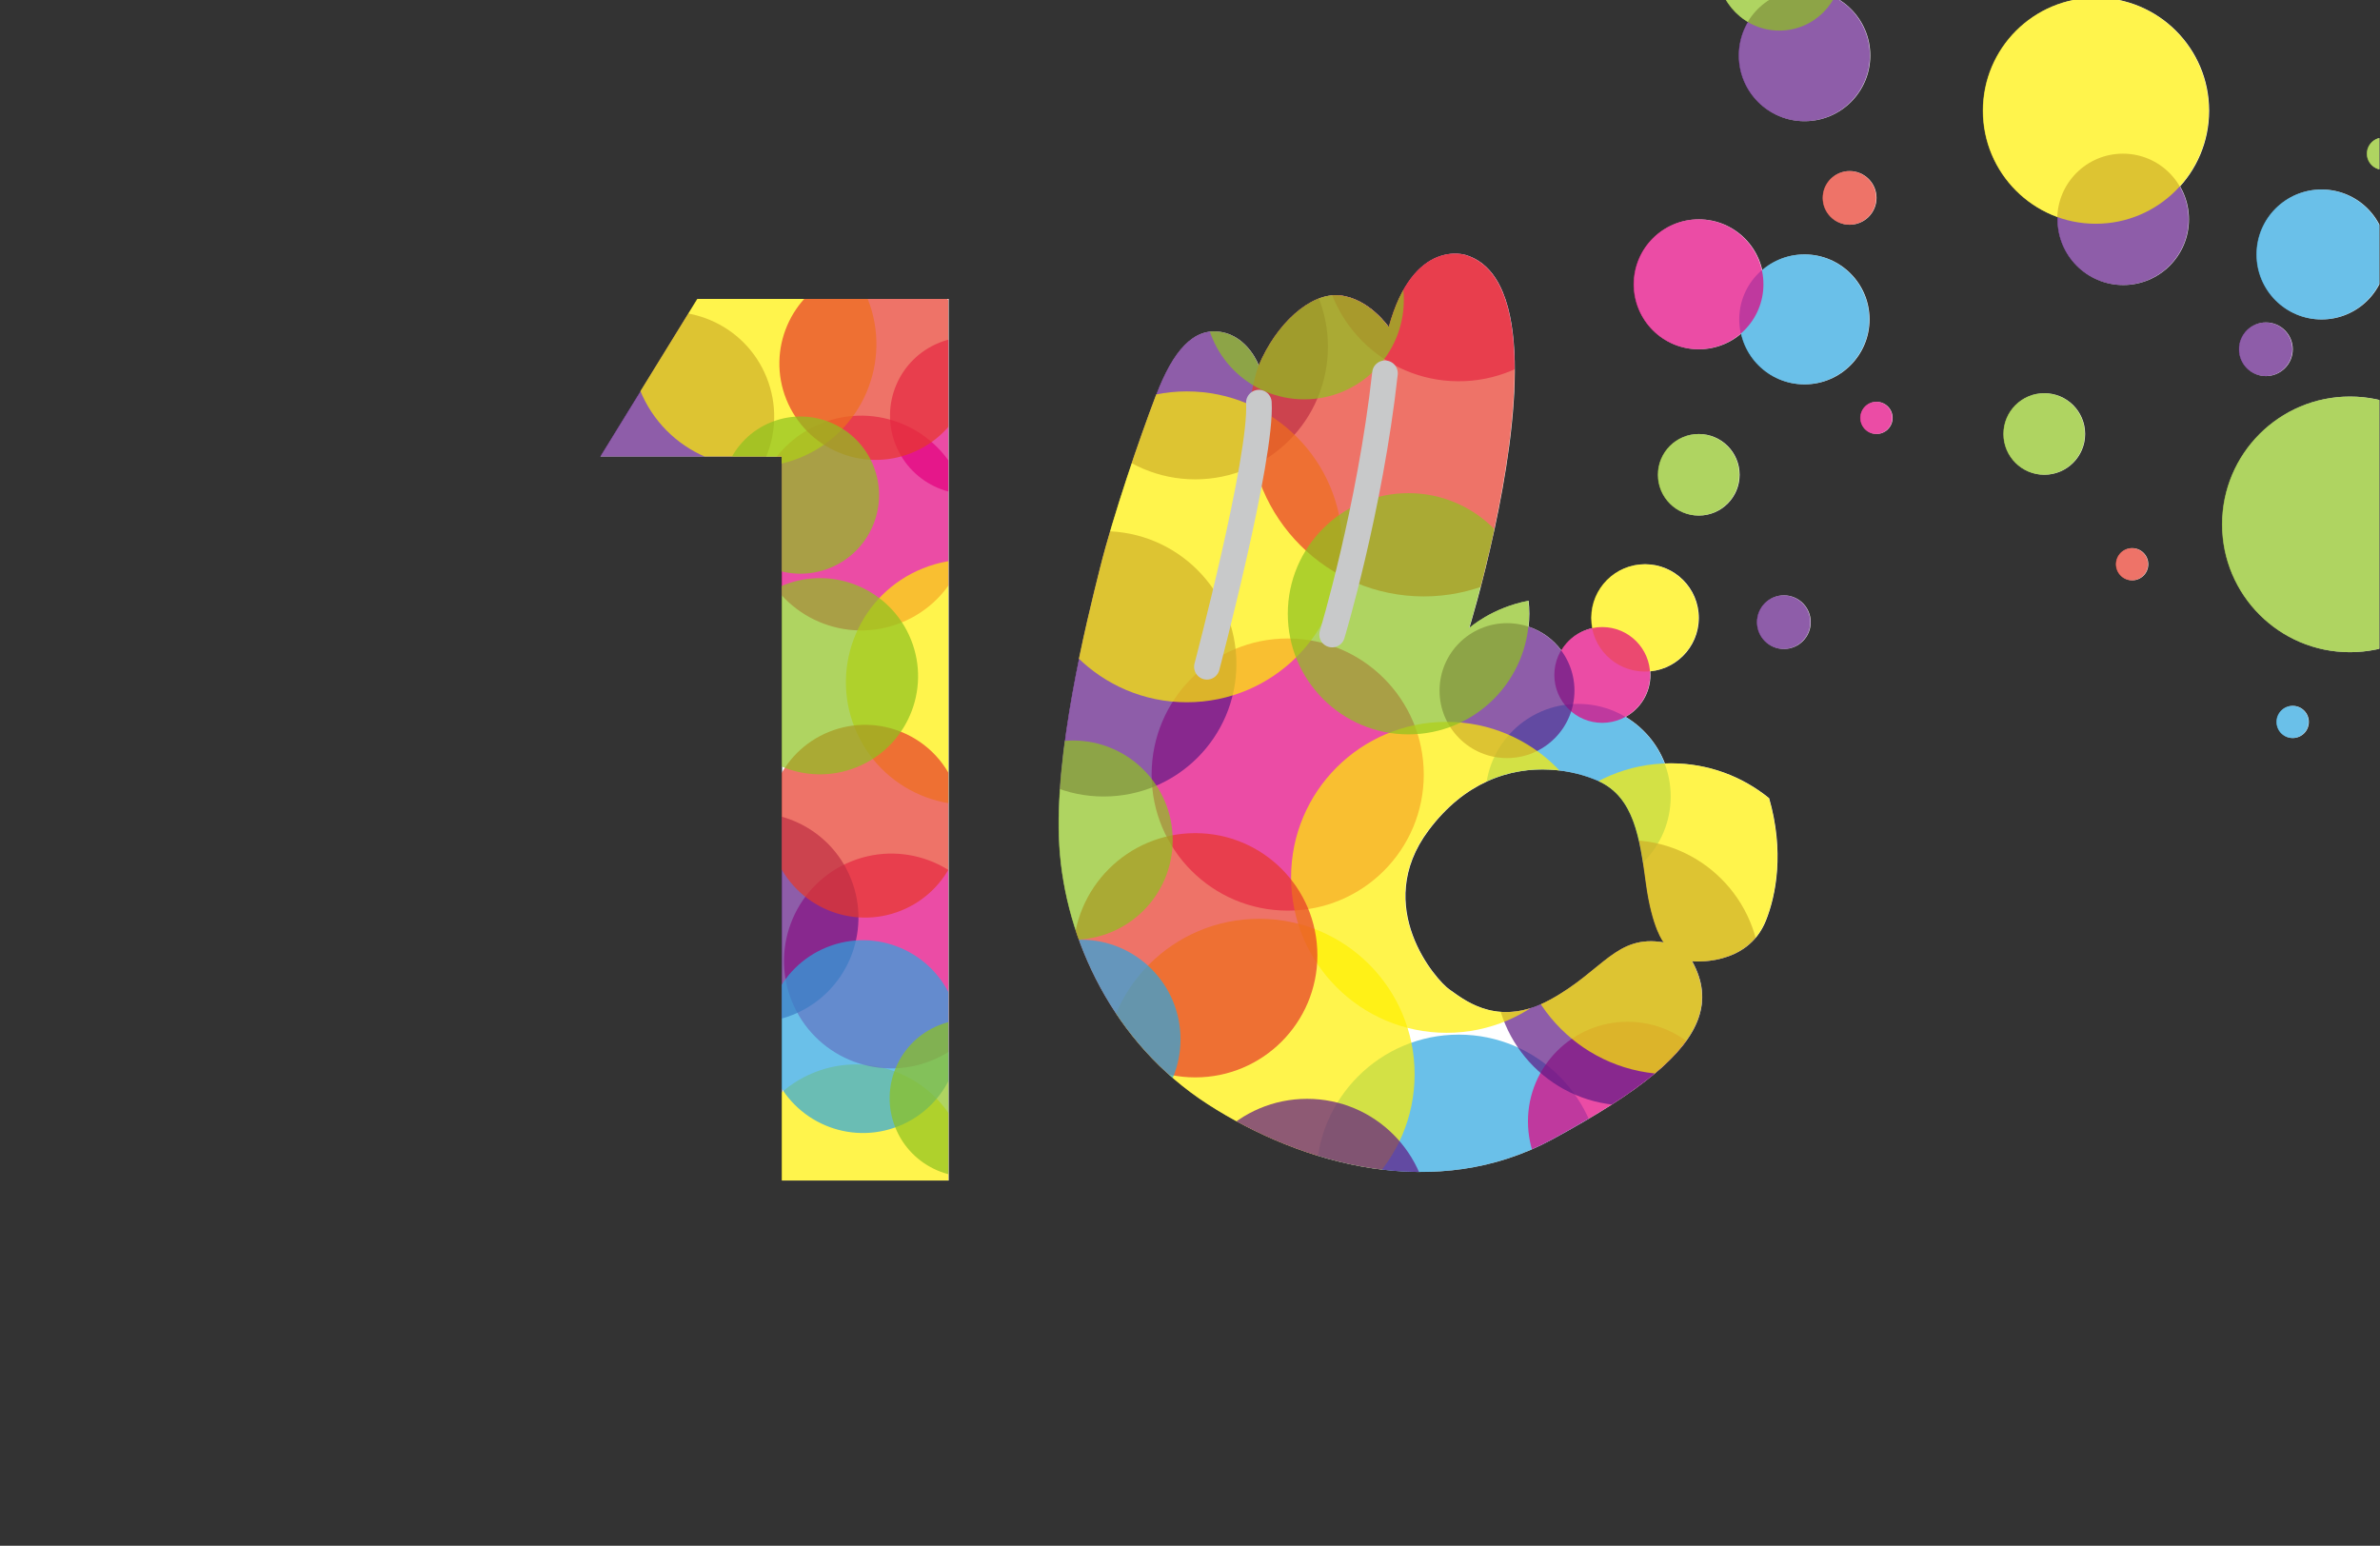 <?xml version="1.0" encoding="UTF-8"?>
<svg xmlns="http://www.w3.org/2000/svg" version="1.1" xmlns:xlink="http://www.w3.org/1999/xlink" viewBox="0 0 631.59 410.21">
  <rect x="0" y="0" width="631.59" height="410.21" fill="#333333" stroke="none"/>
  <!-- Generator: Adobe Illustrator 29.6.1, SVG Export Plug-In . SVG Version: 2.1.1 Build 9)  -->
  <defs>
    <style>
      .st0 {
        stroke: #c8c9ca;
        stroke-linecap: round;
        stroke-linejoin: round;
        stroke-width: 6.8px;
      }

      .st0, .st1 {
        fill: none;
      }

      .st2, .st3 {
        fill: #fff;
      }

      .st4 {
        fill: #fff000;
      }

      .st4, .st5, .st6, .st7, .st8, .st3, .st9, .st10 {
        opacity: .7;
      }

      .st4, .st5, .st6, .st8, .st9, .st10 {
        mix-blend-mode: multiply;
      }

      .st11 {
        clip-path: url(#clippath-1);
      }

      .st5, .st7 {
        fill: #e3007f;
      }

      .st6 {
        fill: #5f1985;
      }

      .st12 {
        isolation: isolate;
      }

      .st8 {
        fill: #e73828;
      }

      .st13 {
        clip-path: url(#clippath-2);
      }

      .st9 {
        fill: #2ca6e0;
      }

      .st14 {
        clip-path: url(#clippath);
      }

      .st10 {
        fill: #8dc21f;
      }
    </style>
    <clipPath id="clippath">
      <rect class="st1" y="0" width="631.42" height="349.47"/>
    </clipPath>
    <clipPath id="clippath-1">
      <path class="st1" d="M445.44,174.61c-31.03-30.1-55.59-7.95-55.59-7.95,0,0,27.75-90.13-.91-98.97,0,0-13.93-4.67-20.43,19.15,0,0-5.2-7.67-13.07-8.45-7.86-.78-16.9,7.75-21.44,18.62,0,0-2.79-7.7-10.07-8.91-7.28-1.21-12.7,4.98-17.19,16.79-4.49,11.81-11.29,31.62-14.87,45.93-3.58,14.31-12.3,49.1-10.79,73.78,1.51,24.67,14.34,52.29,39.39,68.44,25.05,16.15,60.7,26.05,91.45,9.32,30.75-16.72,46.36-30.48,37.07-47.26,0,0,14.64,1.54,19.57-10.77,4.94-12.32,7.92-39.62-23.11-69.72ZM411.33,265.3c-14.12,7.73-23.19-.29-26.72-2.68-3.53-2.39-20.73-21.98-5.6-42.24,15.12-20.25,35.5-17.38,45.05-13.14,9.56,4.24,11.07,15.12,12.7,27.18,1.63,12.06,4.71,15.68,4.71,15.68-12.66-2.17-16.02,7.48-30.14,15.2Z"/>
    </clipPath>
    <clipPath id="clippath-2">
      <path class="st1" d="M185.02,79.32h66.64v233.97h-44.22V121.15h-48.19l25.77-41.83Z"/>
    </clipPath>
  </defs>
  <g class="st12">
    <g id="_レイヤー_1" data-name="レイヤー_1">
      <g class="st14">
        <g>
          <g>
            <g>
              <path class="st2" d="M450.83,163.98c0,7.87-6.38,14.24-14.24,14.24s-14.25-6.38-14.25-14.24,6.38-14.24,14.25-14.24,14.24,6.38,14.24,14.24Z"/>
              <path class="st2" d="M480.52,165.11c0,3.93-3.19,7.12-7.12,7.12s-7.12-3.19-7.12-7.12,3.19-7.12,7.12-7.12,7.12,3.19,7.12,7.12Z"/>
              <path class="st2" d="M608.44,92.69c0,3.93-3.19,7.12-7.12,7.12s-7.12-3.19-7.12-7.12,3.19-7.12,7.12-7.12,7.12,3.19,7.12,7.12Z"/>
              <path class="st2" d="M497.98,52.52c0,3.93-3.19,7.12-7.12,7.12s-7.12-3.19-7.12-7.12,3.19-7.12,7.12-7.12,7.12,3.19,7.12,7.12Z"/>
              <path class="st2" d="M675.65,25.04c0,3.93-3.19,7.12-7.12,7.12s-7.12-3.19-7.12-7.12,3.19-7.12,7.12-7.12,7.12,3.19,7.12,7.12Z"/>
              <path class="st2" d="M714.97,58.21c0,3.93-3.19,7.12-7.12,7.12s-7.12-3.19-7.12-7.12,3.19-7.12,7.12-7.12,7.12,3.19,7.12,7.12Z"/>
              <path class="st2" d="M696.78,208.08c0,13.2-10.7,23.91-23.9,23.91s-23.9-10.7-23.9-23.91,10.7-23.9,23.9-23.9,23.9,10.7,23.9,23.9Z"/>
              <path class="st2" d="M535.97-15.51c0,2.36-1.91,4.27-4.27,4.27s-4.27-1.91-4.27-4.27,1.91-4.27,4.27-4.27,4.27,1.91,4.27,4.27Z"/>
              <path class="st2" d="M612.71,191.59c0,2.36-1.91,4.27-4.27,4.27s-4.27-1.91-4.27-4.27,1.91-4.27,4.27-4.27,4.27,1.91,4.27,4.27Z"/>
              <path class="st2" d="M612.71-81.66c0,2.36-1.91,4.27-4.27,4.27s-4.27-1.91-4.27-4.27,1.91-4.27,4.27-4.27,4.27,1.91,4.27,4.27Z"/>
              <path class="st2" d="M502.25,110.9c0,2.36-1.91,4.27-4.27,4.27s-4.27-1.91-4.27-4.27,1.91-4.27,4.27-4.27,4.27,1.91,4.27,4.27Z"/>
              <path class="st2" d="M636.69,40.79c0,2.36-1.92,4.27-4.27,4.27s-4.27-1.91-4.27-4.27,1.91-4.27,4.27-4.27,4.27,1.91,4.27,4.27Z"/>
              <path class="st2" d="M570.1,149.74c0,2.36-1.91,4.27-4.27,4.27s-4.27-1.91-4.27-4.27,1.91-4.27,4.27-4.27,4.27,1.91,4.27,4.27Z"/>
              <path class="st2" d="M496.32,14.73c0,9.63-7.8,17.43-17.43,17.43s-17.43-7.8-17.43-17.43,7.8-17.43,17.43-17.43,17.43,7.8,17.43,17.43Z"/>
              <path class="st2" d="M580.89,58.21c0,9.62-7.8,17.43-17.43,17.43s-17.43-7.8-17.43-17.43,7.8-17.43,17.43-17.43,17.43,7.8,17.43,17.43Z"/>
              <path class="st2" d="M461.65,126c0,5.98-4.84,10.82-10.82,10.82s-10.82-4.84-10.82-10.82,4.85-10.82,10.82-10.82,10.82,4.84,10.82,10.82Z"/>
              <path class="st2" d="M553.34,115.17c0,5.98-4.84,10.82-10.82,10.82s-10.82-4.85-10.82-10.82,4.84-10.82,10.82-10.82,10.82,4.84,10.82,10.82Z"/>
              <path class="st2" d="M488.79-8.39c0,9.12-7.39,16.51-16.51,16.51s-16.51-7.39-16.51-16.51,7.39-16.51,16.51-16.51,16.51,7.39,16.51,16.51Z"/>
              <path class="st2" d="M496.13,84.76c0,9.52-7.72,17.24-17.24,17.24s-17.24-7.72-17.24-17.24,7.72-17.24,17.24-17.24,17.24,7.72,17.24,17.24Z"/>
              <path class="st2" d="M633.35,67.53c0,9.52-7.72,17.24-17.24,17.24s-17.24-7.72-17.24-17.24,7.72-17.24,17.24-17.24,17.24,7.72,17.24,17.24Z"/>
              <path class="st2" d="M641.43-24.9c0,11.71-9.49,21.21-21.21,21.21s-21.2-9.49-21.2-21.21,9.49-21.2,21.2-21.2,21.21,9.49,21.21,21.2Z"/>
              <path class="st2" d="M586.25,29.38c0,16.57-13.43,30-30,30s-29.99-13.43-29.99-30,13.43-29.99,29.99-29.99,30,13.43,30,29.99Z"/>
              <path class="st2" d="M657.56,139.16c0,18.73-15.18,33.92-33.92,33.92s-33.92-15.19-33.92-33.92,15.18-33.92,33.92-33.92,33.92,15.18,33.92,33.92Z"/>
              <path class="st2" d="M552.84-81.66c0,18.08-14.65,32.73-32.73,32.73s-32.73-14.65-32.73-32.73,14.65-32.73,32.73-32.73,32.73,14.65,32.73,32.73Z"/>
              <path class="st2" d="M687.71-51.32c0,19.78-16.03,35.81-35.8,35.81s-35.8-16.03-35.8-35.81,16.03-35.8,35.8-35.8,35.8,16.03,35.8,35.8Z"/>
              <path class="st2" d="M468.07,75.45c0,9.52-7.72,17.24-17.24,17.24s-17.24-7.72-17.24-17.24,7.72-17.24,17.24-17.24,17.24,7.72,17.24,17.24Z"/>
              <path class="st2" d="M584.75-65.7c0,13.09-10.61,23.69-23.69,23.69s-23.69-10.61-23.69-23.69,10.6-23.69,23.69-23.69,23.69,10.61,23.69,23.69Z"/>
              <path class="st2" d="M741.11,104.26c0,18.08-14.65,32.73-32.73,32.73s-32.73-14.65-32.73-32.73,14.65-32.73,32.73-32.73,32.73,14.65,32.73,32.73Z"/>
              <path class="st2" d="M773.01,120.22c0,13.08-10.61,23.69-23.69,23.69s-23.69-10.61-23.69-23.69,10.6-23.69,23.69-23.69,23.69,10.61,23.69,23.69Z"/>
              <path class="st2" d="M773.01,120.22c0,13.08-10.61,23.69-23.69,23.69s-23.69-10.61-23.69-23.69,10.6-23.69,23.69-23.69,23.69,10.61,23.69,23.69Z"/>
              <path class="st2" d="M741.11,104.26c0,18.08-14.65,32.73-32.73,32.73s-32.73-14.65-32.73-32.73,14.65-32.73,32.73-32.73,32.73,14.65,32.73,32.73Z"/>
              <path class="st2" d="M773.01,120.22c0,13.08-10.61,23.69-23.69,23.69s-23.69-10.61-23.69-23.69,10.6-23.69,23.69-23.69,23.69,10.61,23.69,23.69Z"/>
            </g>
            <path class="st2" d="M469.51,211.84c-7.1-5.79-16.17-9.27-26.06-9.27-.54,0-1.08.02-1.62.04-1.99-5.2-5.7-9.55-10.43-12.37,3.92-2.16,6.58-6.33,6.58-11.13,0-7.02-5.69-12.71-12.71-12.71-4.64,0-8.69,2.5-10.91,6.21-2.16-2.91-5.18-5.14-8.7-6.31.12-1.13.19-2.27.19-3.43s-.07-2.32-.19-3.45c-9.76,1.85-15.73,7.23-15.73,7.23,0,0,3.47-11.28,6.69-26.25,5.88-27.35,10.92-67-7.61-72.72,0,0-13.93-4.67-20.43,19.15,0,0-5.2-7.67-13.07-8.45-7.86-.78-16.9,7.75-21.44,18.62,0,0-2.79-7.7-10.07-8.91-7.28-1.21-12.7,4.98-17.19,16.79-4.49,11.81-11.29,31.62-14.87,45.93-3.58,14.31-12.3,49.1-10.79,73.78,1.51,24.67,14.34,52.29,39.39,68.44,25.05,16.15,60.7,26.05,91.45,9.32,11.27-6.13,20.5-11.86,27.22-17.49,11.62-9.73,15.74-19.14,9.85-29.77,0,0,14.64,1.54,19.57-10.77,2.75-6.87,4.89-18.41.86-32.48ZM411.43,265.3c-.83.45-1.64.85-2.44,1.2-12.73,5.6-20.96-1.63-24.28-3.88-3.53-2.39-20.73-21.98-5.6-42.24,4.82-6.45,10.16-10.55,15.53-13.01,11.48-5.27,23.01-3.02,29.53-.13.04.02.08.04.12.06,7.98,3.61,10.29,11.91,11.8,21.64.28,1.79.53,3.62.78,5.48,1.63,12.06,4.71,15.68,4.71,15.68-12.66-2.17-16.02,7.48-30.14,15.2Z"/>
            <path class="st2" d="M185.12,79.32h66.64v233.97h-44.22V121.15h-48.19l25.77-41.83Z"/>
          </g>
          <g>
            <g>
              <path class="st4" d="M450.73,163.98c0,7.87-6.38,14.24-14.24,14.24s-14.25-6.38-14.25-14.24,6.38-14.24,14.25-14.24,14.24,6.38,14.24,14.24Z"/>
              <path class="st6" d="M480.42,165.11c0,3.93-3.19,7.12-7.12,7.12s-7.12-3.19-7.12-7.12,3.19-7.12,7.12-7.12,7.12,3.19,7.12,7.12Z"/>
              <path class="st6" d="M608.34,92.69c0,3.93-3.19,7.12-7.12,7.12s-7.12-3.19-7.12-7.12,3.19-7.12,7.12-7.12,7.12,3.19,7.12,7.12Z"/>
              <path class="st8" d="M497.89,52.52c0,3.93-3.19,7.12-7.12,7.12s-7.12-3.19-7.12-7.12,3.19-7.12,7.12-7.12,7.12,3.19,7.12,7.12Z"/>
              <path class="st8" d="M675.55,25.04c0,3.93-3.19,7.12-7.12,7.12s-7.12-3.19-7.12-7.12,3.19-7.12,7.12-7.12,7.12,3.19,7.12,7.12Z"/>
              <path class="st5" d="M714.88,58.21c0,3.93-3.19,7.12-7.12,7.12s-7.12-3.19-7.12-7.12,3.19-7.12,7.12-7.12,7.12,3.19,7.12,7.12Z"/>
              <path class="st8" d="M696.68,208.08c0,13.2-10.7,23.91-23.9,23.91s-23.9-10.7-23.9-23.91,10.7-23.9,23.9-23.9,23.9,10.7,23.9,23.9Z"/>
              <path class="st8" d="M535.88-15.51c0,2.36-1.91,4.27-4.27,4.27s-4.27-1.91-4.27-4.27,1.91-4.27,4.27-4.27,4.27,1.91,4.27,4.27Z"/>
              <path class="st9" d="M612.62,191.59c0,2.36-1.91,4.27-4.27,4.27s-4.27-1.91-4.27-4.27,1.91-4.27,4.27-4.27,4.27,1.91,4.27,4.27Z"/>
              <path class="st9" d="M612.62-81.66c0,2.36-1.91,4.27-4.27,4.27s-4.27-1.91-4.27-4.27,1.91-4.27,4.27-4.27,4.27,1.91,4.27,4.27Z"/>
              <path class="st5" d="M502.16,110.9c0,2.36-1.91,4.27-4.27,4.27s-4.27-1.91-4.27-4.27,1.91-4.27,4.27-4.27,4.27,1.91,4.27,4.27Z"/>
              <path class="st10" d="M636.6,40.79c0,2.36-1.91,4.27-4.27,4.27s-4.27-1.91-4.27-4.27,1.91-4.27,4.27-4.27,4.27,1.91,4.27,4.27Z"/>
              <path class="st8" d="M570,149.74c0,2.36-1.91,4.27-4.27,4.27s-4.27-1.91-4.27-4.27,1.91-4.27,4.27-4.27,4.27,1.91,4.27,4.27Z"/>
              <path class="st6" d="M496.22,14.73c0,9.63-7.8,17.43-17.43,17.43s-17.43-7.8-17.43-17.43,7.8-17.43,17.43-17.43,17.43,7.8,17.43,17.43Z"/>
              <path class="st6" d="M580.8,58.21c0,9.62-7.8,17.43-17.43,17.43s-17.43-7.8-17.43-17.43,7.8-17.43,17.43-17.43,17.43,7.8,17.43,17.43Z"/>
              <path class="st10" d="M461.55,126c0,5.98-4.84,10.82-10.82,10.82s-10.82-4.84-10.82-10.82,4.85-10.82,10.82-10.82,10.82,4.84,10.82,10.82Z"/>
              <path class="st10" d="M553.25,115.17c0,5.98-4.84,10.82-10.82,10.82s-10.82-4.85-10.82-10.82,4.84-10.82,10.82-10.82,10.82,4.84,10.82,10.82Z"/>
              <path class="st10" d="M488.7-8.39c0,9.12-7.39,16.51-16.51,16.51s-16.51-7.39-16.51-16.51,7.39-16.51,16.51-16.51,16.51,7.39,16.51,16.51Z"/>
              <path class="st9" d="M496.03,84.76c0,9.52-7.72,17.24-17.24,17.24s-17.24-7.72-17.24-17.24,7.72-17.24,17.24-17.24,17.24,7.72,17.24,17.24Z"/>
              <path class="st9" d="M633.25,67.53c0,9.52-7.72,17.24-17.24,17.24s-17.24-7.72-17.24-17.24,7.72-17.24,17.24-17.24,17.24,7.72,17.24,17.24Z"/>
              <path class="st9" d="M641.33-24.9c0,11.71-9.49,21.21-21.21,21.21s-21.2-9.49-21.2-21.21,9.49-21.2,21.2-21.2,21.21,9.49,21.21,21.2Z"/>
              <path class="st4" d="M586.16,29.38c0,16.57-13.43,30-30,30s-29.99-13.43-29.99-30,13.43-29.99,29.99-29.99,30,13.43,30,29.99Z"/>
              <path class="st10" d="M657.47,139.16c0,18.73-15.18,33.92-33.92,33.92s-33.91-15.19-33.91-33.92,15.18-33.92,33.91-33.92,33.92,15.18,33.92,33.92Z"/>
              <path class="st4" d="M552.75-81.66c0,18.08-14.65,32.73-32.73,32.73s-32.73-14.65-32.73-32.73,14.65-32.73,32.73-32.73,32.73,14.65,32.73,32.73Z"/>
              <path class="st6" d="M687.62-51.32c0,19.78-16.03,35.81-35.8,35.81s-35.8-16.03-35.8-35.81,16.03-35.8,35.8-35.8,35.8,16.03,35.8,35.8Z"/>
              <path class="st5" d="M467.97,75.45c0,9.52-7.72,17.24-17.24,17.24s-17.24-7.72-17.24-17.24,7.72-17.24,17.24-17.24,17.24,7.72,17.24,17.24Z"/>
              <path class="st5" d="M584.65-65.7c0,13.09-10.61,23.69-23.69,23.69s-23.69-10.61-23.69-23.69,10.6-23.69,23.69-23.69,23.69,10.61,23.69,23.69Z"/>
              <path class="st3" d="M741.01,104.26c0,18.08-14.65,32.73-32.73,32.73s-32.73-14.65-32.73-32.73,14.65-32.73,32.73-32.73,32.73,14.65,32.73,32.73Z"/>
              <path class="st3" d="M772.92,120.22c0,13.08-10.61,23.69-23.69,23.69s-23.69-10.61-23.69-23.69,10.6-23.69,23.69-23.69,23.69,10.61,23.69,23.69Z"/>
              <path class="st2" d="M772.92,120.22c0,13.08-10.61,23.69-23.69,23.69s-23.69-10.61-23.69-23.69,10.6-23.69,23.69-23.69,23.69,10.61,23.69,23.69Z"/>
              <path class="st4" d="M741.01,104.26c0,18.08-14.65,32.73-32.73,32.73s-32.73-14.65-32.73-32.73,14.65-32.73,32.73-32.73,32.73,14.65,32.73,32.73Z"/>
              <path class="st5" d="M772.92,120.22c0,13.08-10.61,23.69-23.69,23.69s-23.69-10.61-23.69-23.69,10.6-23.69,23.69-23.69,23.69,10.61,23.69,23.69Z"/>
            </g>
            <g class="st11">
              <g>
                <path class="st9" d="M424.89,312.35c0,20.86-16.91,37.77-37.77,37.77s-37.77-16.91-37.77-37.77,16.91-37.78,37.77-37.78,37.77,16.91,37.77,37.78Z"/>
                <path class="st9" d="M443.36,211.38c0,13.58-11.01,24.58-24.58,24.58s-24.58-11-24.58-24.58,11-24.58,24.58-24.58,24.58,11,24.58,24.58Z"/>
                <path class="st7" d="M377.83,205.55c0,19.95-16.17,36.11-36.11,36.11s-36.11-16.17-36.11-36.11,16.17-36.11,36.11-36.11,36.11,16.17,36.11,36.11Z"/>
                <circle class="st7" cx="387.12" cy="65.04" r="36.11" transform="translate(-2.5 17.18) rotate(-2.53)"/>
                <path class="st5" d="M458.35,297.59c0,14.6-11.84,26.43-26.44,26.43s-26.43-11.83-26.43-26.43,11.83-26.43,26.43-26.43,26.44,11.83,26.44,26.43Z"/>
                <path class="st5" d="M437.9,179.12c0,7.02-5.69,12.71-12.71,12.71s-12.71-5.69-12.71-12.71,5.69-12.71,12.71-12.71,12.71,5.69,12.71,12.71Z"/>
                <path class="st6" d="M467.14,258.16c0,19.45-15.77,35.21-35.22,35.21s-35.22-15.77-35.22-35.21,15.77-35.22,35.22-35.22,35.22,15.77,35.22,35.22Z"/>
                <path class="st6" d="M328.11,176.17c0,19.45-15.77,35.21-35.22,35.21s-35.21-15.77-35.21-35.21,15.77-35.21,35.21-35.21,35.22,15.77,35.22,35.21Z"/>
                <path class="st6" d="M352.4,92c0,19.45-15.77,35.21-35.22,35.21s-35.21-15.77-35.21-35.21,15.77-35.21,35.21-35.21,35.22,15.77,35.22,35.21Z"/>
                <path class="st6" d="M417.82,183.28c0,9.88-8.01,17.9-17.9,17.9s-17.9-8.01-17.9-17.9,8.01-17.9,17.9-17.9,17.9,8.01,17.9,17.9Z"/>
                <path class="st4" d="M375.4,285.09c0,22.79-18.47,41.26-41.25,41.26s-41.26-18.47-41.26-41.26,18.47-41.26,41.26-41.26,41.25,18.47,41.25,41.26Z"/>
                <path class="st4" d="M484.62,243.83c0,22.79-18.47,41.26-41.26,41.26s-41.26-18.47-41.26-41.26,18.47-41.26,41.26-41.26,41.26,18.47,41.26,41.26Z"/>
                <path class="st4" d="M425.13,232.83c0,22.78-18.47,41.26-41.25,41.26s-41.26-18.47-41.26-41.26,18.47-41.26,41.26-41.26,41.25,18.47,41.25,41.26Z"/>
                <path class="st4" d="M356.21,145.12c0,22.79-18.47,41.25-41.26,41.25s-41.25-18.47-41.25-41.25,18.47-41.25,41.25-41.25,41.26,18.47,41.26,41.25Z"/>
                <path class="st6" d="M379.28,324.02c0,17.9-14.51,32.41-32.41,32.41s-32.41-14.51-32.41-32.41,14.51-32.41,32.41-32.41,32.41,14.51,32.41,32.41Z"/>
                <path class="st8" d="M349.6,253.51c0,17.9-14.51,32.41-32.41,32.41s-32.41-14.51-32.41-32.41,14.51-32.41,32.41-32.41,32.41,14.51,32.41,32.41Z"/>
                <circle class="st8" cx="377.83" cy="111.96" r="46.32"/>
                <path class="st10" d="M311.2,222.95c0,14.6-11.83,26.43-26.43,26.43s-26.43-11.83-26.43-26.43,11.83-26.43,26.43-26.43,26.43,11.83,26.43,26.43Z"/>
                <path class="st10" d="M372.54,79.55c0,14.6-11.83,26.43-26.43,26.43s-26.43-11.83-26.43-26.43,11.83-26.43,26.43-26.43,26.43,11.83,26.43,26.43Z"/>
                <path class="st9" d="M313.28,275.81c0,14.6-11.83,26.43-26.43,26.43s-26.43-11.83-26.43-26.43,11.83-26.43,26.43-26.43,26.43,11.83,26.43,26.43Z"/>
                <path class="st10" d="M405.77,162.88c0,17.68-14.33,32.01-32.01,32.01s-32.01-14.33-32.01-32.01,14.33-32.01,32.01-32.01,32.01,14.33,32.01,32.01Z"/>
              </g>
            </g>
            <g class="st13">
              <g>
                <path class="st4" d="M199.47,323.39c-6.13-15.28,1.29-32.63,16.57-38.76,15.28-6.13,32.63,1.29,38.76,16.57,6.13,15.28-1.29,32.63-16.57,38.75-15.28,6.13-32.63-1.29-38.76-16.56Z"/>
                <path class="st7" d="M202.08,149.41c-5.86-14.6,1.23-31.19,15.84-37.05,14.6-5.86,31.19,1.23,37.05,15.84,5.86,14.6-1.23,31.19-15.84,37.05-14.6,5.86-31.19-1.23-37.05-15.84Z"/>
                <path class="st7" d="M210.11,265.64c-5.86-14.61,1.23-31.2,15.84-37.06,14.6-5.86,31.19,1.23,37.05,15.84,5.86,14.61-1.23,31.2-15.84,37.06-14.61,5.86-31.2-1.23-37.05-15.84Z"/>
                <path class="st5" d="M237.69,118.06c-4.29-10.69.9-22.83,11.59-27.12,10.69-4.29,22.83.9,27.12,11.59,4.29,10.69-.9,22.83-11.59,27.12-10.69,4.29-22.83-.9-27.12-11.59Z"/>
                <path class="st6" d="M151.88,120.88c-5.71-14.24,1.2-30.42,15.44-36.13,14.24-5.71,30.42,1.2,36.13,15.44,5.71,14.24-1.2,30.42-15.44,36.13-14.24,5.71-30.42-1.2-36.13-15.44Z"/>
                <path class="st6" d="M174.24,253.87c-5.71-14.24,1.2-30.42,15.44-36.14,14.24-5.71,30.42,1.2,36.13,15.45,5.71,14.24-1.2,30.42-15.44,36.14-14.24,5.71-30.42-1.2-36.13-15.45Z"/>
                <path class="st4" d="M169.81,103.45c-6.69-16.69,1.41-35.64,18.09-42.33,16.68-6.69,35.64,1.41,42.33,18.09,6.69,16.69-1.41,35.64-18.09,42.33-16.69,6.69-35.64-1.41-42.33-18.09Z"/>
                <path class="st4" d="M226.83,193.16c-6.69-16.69,1.41-35.64,18.09-42.33,16.68-6.69,35.64,1.41,42.33,18.09,6.69,16.69-1.41,35.64-18.09,42.33-16.69,6.69-35.64-1.41-42.33-18.09Z"/>
                <path class="st9" d="M205.26,284.62c-5.26-13.11,1.11-28,14.21-33.26,13.11-5.26,28,1.11,33.26,14.22,5.26,13.11-1.11,28-14.21,33.26s-28-1.11-33.26-14.22Z"/>
                <path class="st8" d="M208.67,105.99c-5.26-13.11,1.11-28,14.21-33.26,13.11-5.26,28,1.11,33.26,14.21,5.26,13.11-1.11,28-14.21,33.26-13.11,5.26-28-1.1-33.26-14.21Z"/>
                <path class="st8" d="M205.84,227.46c-5.26-13.11,1.1-28,14.21-33.26,13.11-5.26,28,1.1,33.26,14.21,5.26,13.11-1.1,28-14.21,33.26-13.11,5.26-28-1.11-33.26-14.22Z"/>
                <path class="st10" d="M193.07,139.16c-4.29-10.69.9-22.83,11.59-27.12,10.69-4.29,22.83.9,27.12,11.59,4.29,10.69-.9,22.83-11.59,27.12-10.69,4.29-22.83-.9-27.12-11.59Z"/>
                <path class="st10" d="M237.59,299.2c-4.29-10.69.9-22.83,11.59-27.12,10.69-4.29,22.83.9,27.12,11.59,4.29,10.69-.9,22.83-11.59,27.12-10.69,4.29-22.83-.9-27.12-11.59Z"/>
                <path class="st10" d="M193.44,189.15c-5.35-13.34,1.12-28.5,14.47-33.85,13.34-5.35,28.5,1.12,33.85,14.47,5.35,13.34-1.12,28.5-14.47,33.85-13.34,5.35-28.5-1.12-33.85-14.47Z"/>
              </g>
            </g>
            <g>
              <path class="st0" d="M353.51,168.4s10.02-33.11,14.03-69.34"/>
              <path class="st0" d="M320.28,176.95s14.66-55.47,13.79-70.1"/>
            </g>
          </g>
        </g>
      </g>
      <rect class="st1" x="265.1" y="0" width="366.48" height="293.96"/>
    </g>
  </g>
</svg>